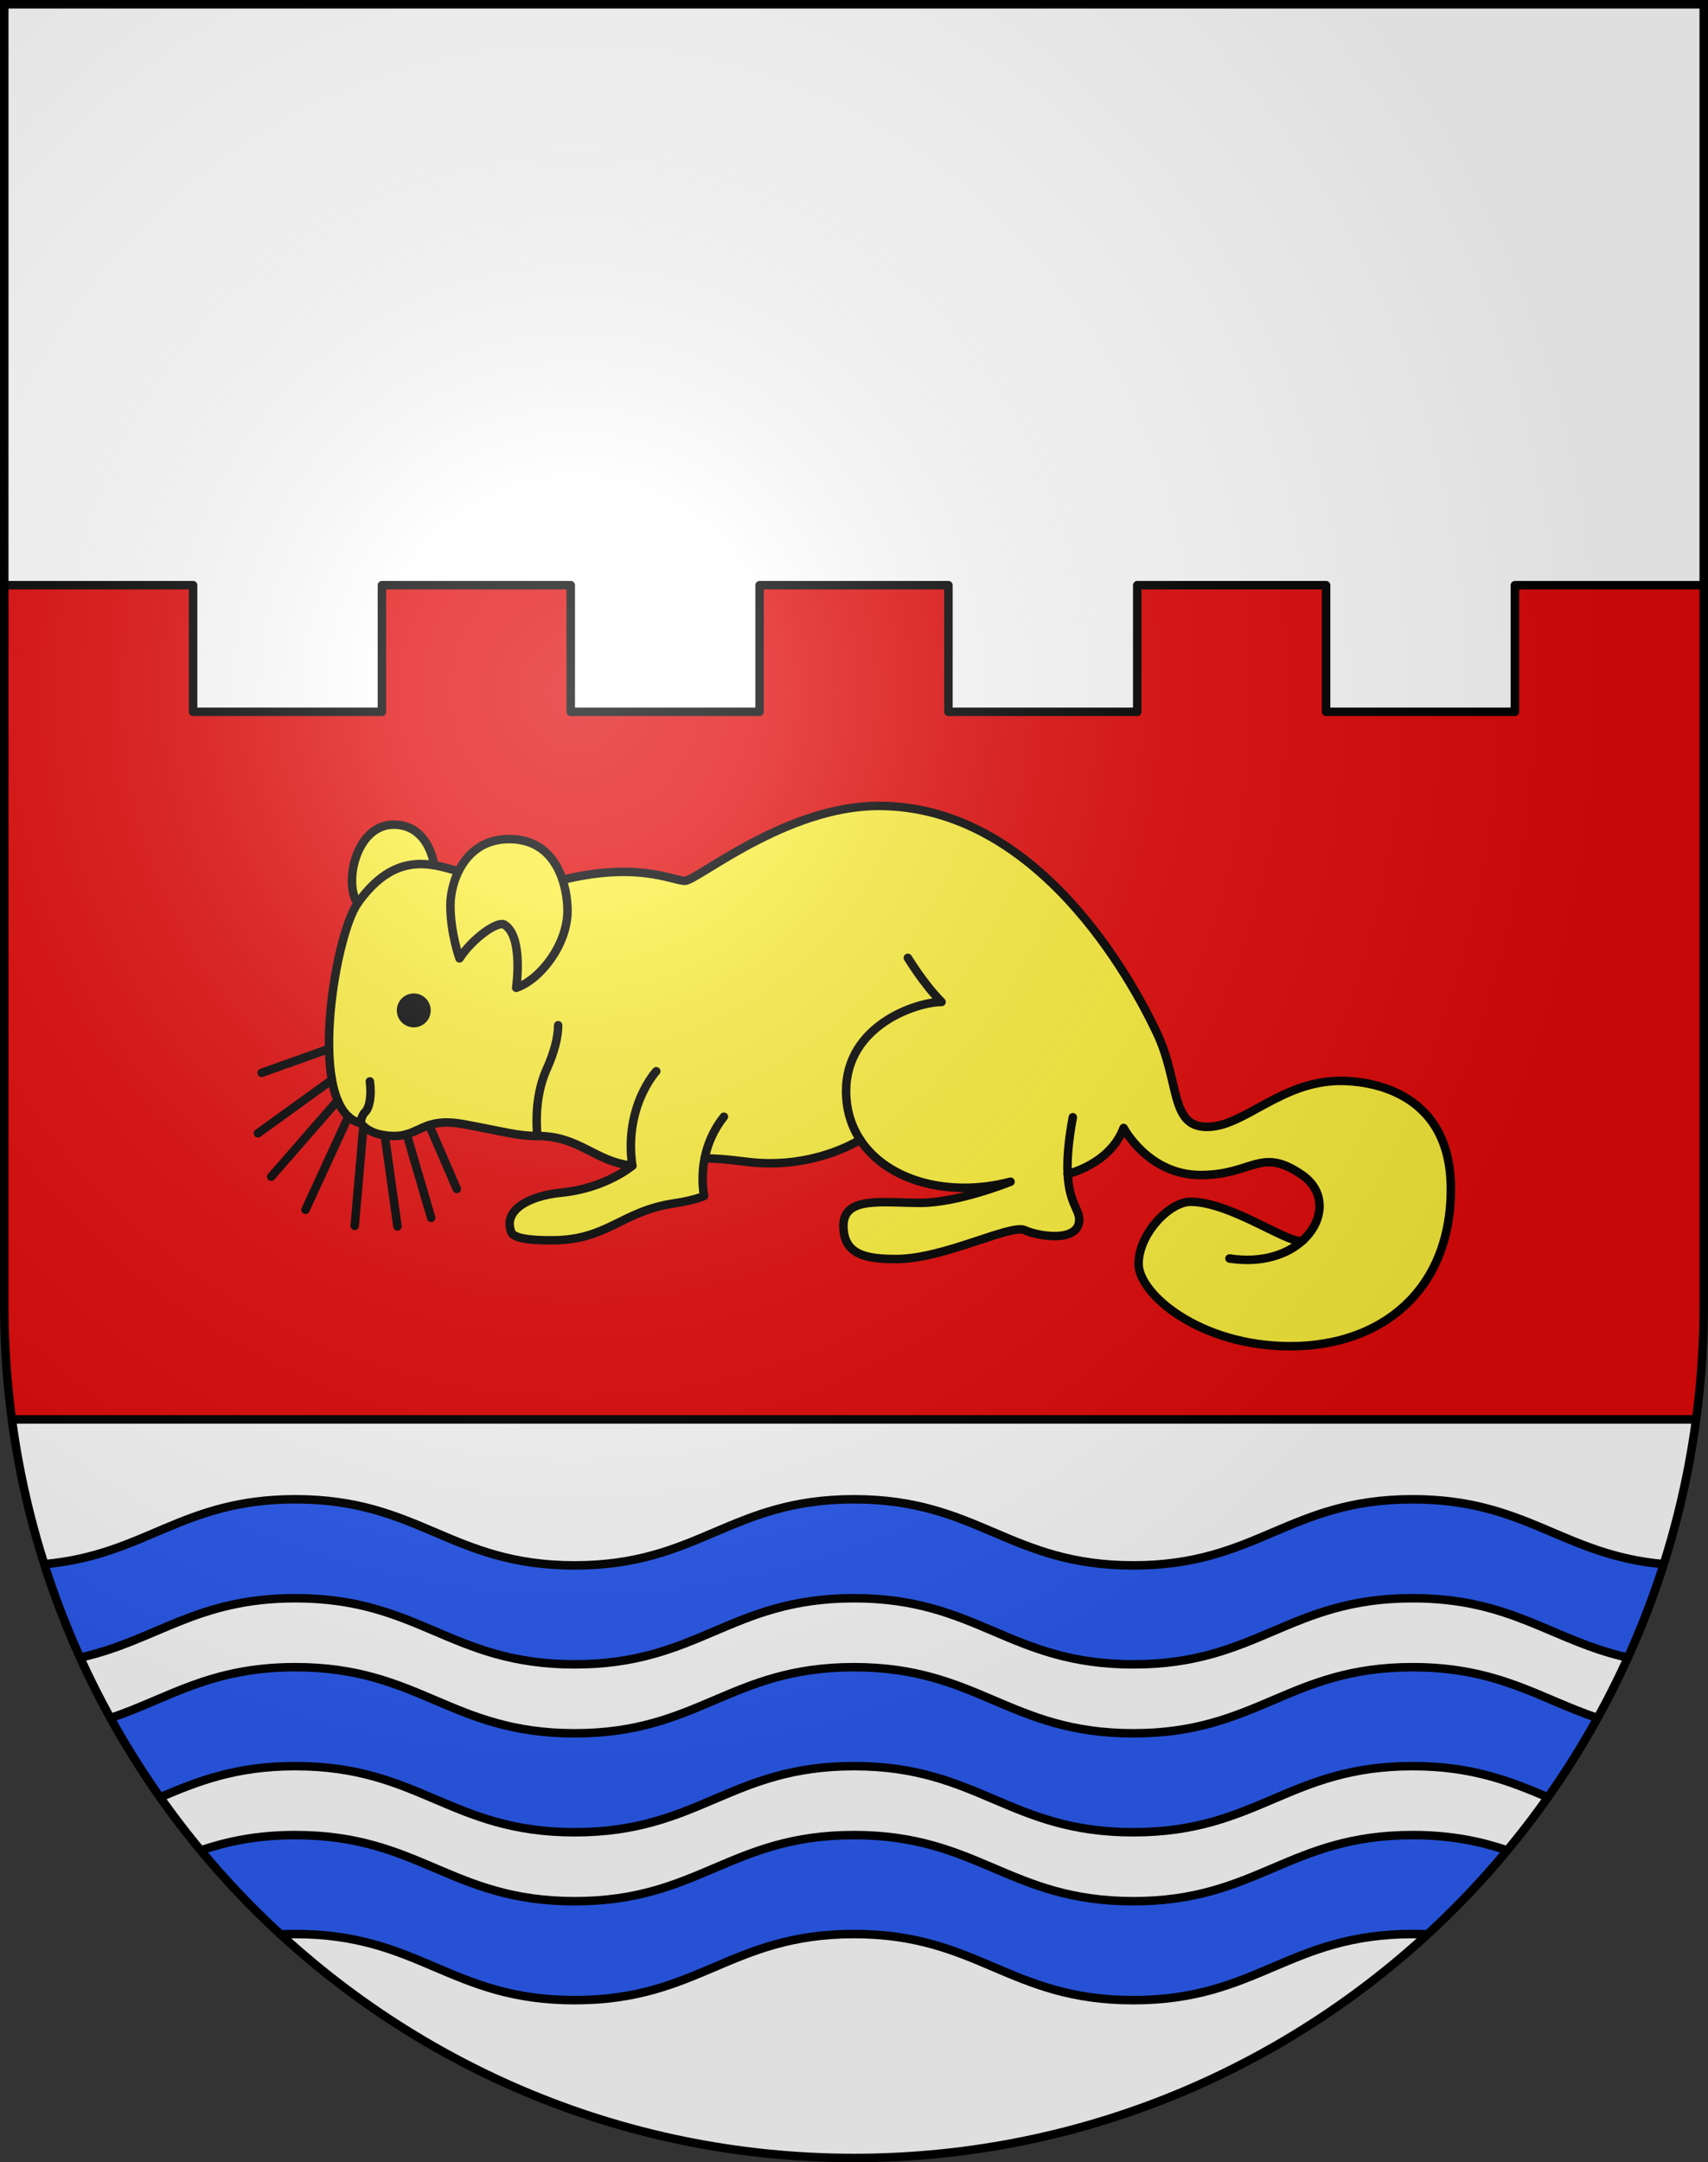 <?xml version="1.0" encoding="UTF-8" standalone="no"?>
<svg
   xmlns:dc="http://purl.org/dc/elements/1.1/"
   xmlns:cc="http://creativecommons.org/ns#"
   xmlns:rdf="http://www.w3.org/1999/02/22-rdf-syntax-ns#"
   xmlns:svg="http://www.w3.org/2000/svg"
   xmlns="http://www.w3.org/2000/svg"
   xmlns:xlink="http://www.w3.org/1999/xlink"
   xmlns:sodipodi="http://sodipodi.sourceforge.net/DTD/sodipodi-0.dtd"
   xmlns:inkscape="http://www.inkscape.org/namespaces/inkscape"
   height="763"
   width="603"
   version="1.0"
   id="svg20"
   sodipodi:version="0.32"
   inkscape:version="0.46"
   sodipodi:docname="Melano-coat_of_arms.svg"
   sodipodi:docbase="C:\Documents and Settings\Steve\Bureau\Blason Villages Suisse pour Wikipédia (par Delta-9)"
   inkscape:output_extension="org.inkscape.output.svg.inkscape">
  <rect width="100%" height="100%" fill="#333333" stroke="none"/>
  <defs
     id="defs29"><inkscape:perspective
   sodipodi:type="inkscape:persp3d"
   inkscape:vp_x="0 : 381.5 : 1"
   inkscape:vp_y="0 : 1000 : 0"
   inkscape:vp_z="603 : 381.5 : 1"
   inkscape:persp3d-origin="301.5 : 254.33333 : 1"
   id="perspective28" />
<linearGradient
   id="linearGradient2893">
  <stop
     style="stop-color:#ffffff;stop-opacity:0.314;"
     offset="0"
     id="stop2895" />
  <stop
     id="stop2897"
     offset="0.19"
     style="stop-color:#ffffff;stop-opacity:0.251;" />
  <stop
     style="stop-color:#6b6b6b;stop-opacity:0.125;"
     offset="0.6"
     id="stop2901" />
  <stop
     style="stop-color:#000000;stop-opacity:0.125;"
     offset="1"
     id="stop2899" />
</linearGradient>
<linearGradient
   id="linearGradient2955">
  <stop
     style="stop-color:white;stop-opacity:0;"
     offset="0"
     id="stop2965" />
  <stop
     style="stop-color:black;stop-opacity:0.646;"
     offset="1"
     id="stop2959" />
</linearGradient>
<radialGradient
   inkscape:collect="always"
   xlink:href="#linearGradient2893"
   id="radialGradient3236"
   gradientUnits="userSpaceOnUse"
   gradientTransform="matrix(1.215,1.531577e-24,1.464684e-23,1.267,-839.192,-490.489)"
   cx="858.042"
   cy="579.933"
   fx="858.042"
   fy="579.933"
   r="300" />
<inkscape:perspective
   id="perspective2611"
   inkscape:persp3d-origin="306 : 264 : 1"
   inkscape:vp_z="612 : 396 : 1"
   inkscape:vp_y="0 : 1000 : 0"
   inkscape:vp_x="0 : 396 : 1"
   sodipodi:type="inkscape:persp3d" />

	
	
	

	
	

		
		
		
		
	
		
		
		
		
		
		
		
		
	
		
		
		
	</defs>
  <sodipodi:namedview
     inkscape:window-height="691"
     inkscape:window-width="939"
     inkscape:pageshadow="2"
     inkscape:pageopacity="0.0"
     guidetolerance="10.0"
     gridtolerance="10.0"
     objecttolerance="10.0"
     borderopacity="1.0"
     bordercolor="#666666"
     pagecolor="#ffffff"
     id="base"
     inkscape:zoom="0.42976586"
     inkscape:cx="264.88339"
     inkscape:cy="320.91642"
     inkscape:window-x="92"
     inkscape:window-y="71"
     inkscape:current-layer="layer1"
     showgrid="false"
     showguides="true"
     inkscape:guide-bbox="true">
    <sodipodi:guide
       orientation="horizontal"
       position="761.5"
       id="guide1885" />
    <sodipodi:guide
       orientation="vertical"
       position="1.5"
       id="guide1887" />
    <sodipodi:guide
       orientation="horizontal"
       position="1.5"
       id="guide1889" />
    <sodipodi:guide
       orientation="vertical"
       position="601.5"
       id="guide1891" />
    <sodipodi:guide
       orientation="vertical"
       position="301.501"
       id="guide1893" />
  </sodipodi:namedview>
  <desc
     id="desc22">Coat of Arms of Canton of Freiburg (Fribourg)</desc>
  <g
     inkscape:groupmode="layer"
     id="layer1"
     inkscape:label="Fond écu"
     style="opacity:1;display:inline"
     sodipodi:insensitive="true">
    <path
       d="M 1.5,1.5 L 1.5,460.368 C 1.5,626.679 135.814,761.5 301.5,761.5 C 467.186,761.5 601.5,626.679 601.5,460.368 L 601.5,1.5 L 1.5,1.5 z"
       id="path2618"
       style="opacity:1;fill:#ffffff" />
    <path
       id="path2530"
       d="M 534.833,206.5 L 534.833,251.188 L 468.166,251.188 L 468.166,206.5 L 401.5,206.5 L 401.5,251.188 L 334.833,251.188 L 334.833,206.5 L 268.167,206.5 L 268.167,251.188 L 201.5,251.188 L 201.5,206.5 L 134.833,206.5 L 134.833,251.188 L 68.167,251.188 L 68.167,206.5 L 1.5,206.5 L 1.5,460.368 C 1.5,474.106 2.436,487.624 4.21,500.875 L 598.789,500.875 C 600.564,487.624 601.5,474.106 601.5,460.368 L 601.5,206.5 L 534.833,206.5 z"
       style="opacity:1;fill:#e20909" />
  </g>
  <g
     inkscape:groupmode="layer"
     id="layer2"
     inkscape:label="Meubles"
     style="opacity:1;display:inline"
     sodipodi:insensitive="true">
    <path
       style="fill:#2b5df2"
       d="M 498.715,647.56 C 454.889,647.56 443.934,670.894 400.109,670.894 C 356.282,670.894 345.327,647.56 301.501,647.56 C 257.675,647.56 246.719,670.894 202.893,670.894 C 159.067,670.894 148.111,647.56 104.286,647.56 C 90.619,647.56 80.154,649.833 70.883,652.955 C 79.606,663.47 89.033,673.373 99.084,682.603 C 100.772,682.529 102.492,682.476 104.286,682.476 C 148.112,682.476 159.068,705.81 202.893,705.81 C 246.719,705.81 257.675,682.476 301.501,682.476 C 345.327,682.476 356.282,705.81 400.109,705.81 C 443.934,705.81 454.889,682.476 498.715,682.476 C 500.509,682.476 502.229,682.528 503.917,682.603 C 513.968,673.373 523.396,663.469 532.118,652.955 C 522.848,649.833 512.383,647.56 498.715,647.56 z"
       id="path2536" />
    <path
       style="fill:#2b5df2"
       d="M 563.972,606.246 C 543.498,599.359 528.89,588.309 498.715,588.309 C 454.889,588.309 443.934,611.643 400.109,611.643 C 356.282,611.643 345.327,588.309 301.501,588.309 C 257.675,588.309 246.719,611.643 202.893,611.643 C 159.067,611.643 148.111,588.309 104.286,588.309 C 74.112,588.309 59.503,599.359 39.029,606.246 C 44.369,615.907 50.221,625.241 56.551,634.214 C 69.737,628.616 83.215,623.226 104.285,623.226 C 148.111,623.226 159.067,646.56 202.892,646.56 C 246.718,646.56 257.674,623.226 301.5,623.226 C 345.326,623.226 356.281,646.56 400.108,646.56 C 443.933,646.56 454.888,623.226 498.714,623.226 C 519.785,623.226 533.263,628.617 546.448,634.214 C 552.78,625.241 558.632,615.907 563.972,606.246 z"
       id="path2538" />
    <path
       style="fill:#2b5df2"
       d="M 587.336,551.947 C 551.532,548.763 539.002,529.059 498.715,529.059 C 454.889,529.059 443.934,552.393 400.109,552.393 C 356.282,552.393 345.327,529.059 301.501,529.059 C 257.675,529.059 246.719,552.393 202.893,552.393 C 159.067,552.393 148.111,529.059 104.286,529.059 C 63.999,529.059 51.469,548.763 15.665,551.947 C 19.252,563.24 23.477,574.247 28.312,584.917 C 55.107,578.98 69.128,563.976 104.286,563.976 C 148.112,563.976 159.068,587.31 202.893,587.31 C 246.719,587.31 257.675,563.976 301.501,563.976 C 345.327,563.976 356.282,587.31 400.109,587.31 C 443.934,587.31 454.889,563.976 498.715,563.976 C 533.873,563.976 547.894,578.981 574.69,584.917 C 579.524,574.247 583.749,563.24 587.336,551.947 z"
       id="path2540" />
    <path
       style="fill:none;stroke:#000000;stroke-width:3"
       d="M 532.118,652.954 C 522.847,649.833 512.383,647.559 498.715,647.559 C 454.889,647.559 443.934,670.893 400.109,670.893 C 356.282,670.893 345.327,647.559 301.501,647.559 C 257.675,647.559 246.719,670.893 202.893,670.893 C 159.067,670.893 148.111,647.559 104.286,647.559 C 90.619,647.559 80.154,649.832 70.883,652.954"
       id="path2544" />
    <path
       style="fill:none;stroke:#000000;stroke-width:3"
       d="M 99.083,682.603 C 100.771,682.529 102.491,682.476 104.285,682.476 C 148.111,682.476 159.067,705.81 202.892,705.81 C 246.718,705.81 257.674,682.476 301.5,682.476 C 345.326,682.476 356.281,705.81 400.108,705.81 C 443.933,705.81 454.888,682.476 498.714,682.476 C 500.508,682.476 502.228,682.528 503.916,682.603"
       id="path2546" />
    <path
       style="fill:none;stroke:#000000;stroke-width:3"
       d="M 563.972,606.246 C 543.498,599.359 528.89,588.309 498.715,588.309 C 454.889,588.309 443.934,611.643 400.109,611.643 C 356.282,611.643 345.327,588.309 301.501,588.309 C 257.675,588.309 246.719,611.643 202.893,611.643 C 159.067,611.643 148.111,588.309 104.286,588.309 C 74.112,588.309 59.503,599.359 39.029,606.246"
       id="path2548" />
    <path
       style="fill:none;stroke:#000000;stroke-width:3"
       d="M 56.55,634.214 C 69.736,628.616 83.214,623.226 104.284,623.226 C 148.11,623.226 159.066,646.56 202.891,646.56 C 246.717,646.56 257.673,623.226 301.499,623.226 C 345.325,623.226 356.28,646.56 400.107,646.56 C 443.932,646.56 454.887,623.226 498.713,623.226 C 519.784,623.226 533.262,628.617 546.447,634.214"
       id="path2550" />
    <path
       style="fill:none;stroke:#000000;stroke-width:3"
       d="M 587.336,551.947 C 551.532,548.763 539.002,529.059 498.715,529.059 C 454.889,529.059 443.934,552.393 400.109,552.393 C 356.282,552.393 345.327,529.059 301.501,529.059 C 257.675,529.059 246.719,552.393 202.893,552.393 C 159.067,552.393 148.111,529.059 104.286,529.059 C 63.999,529.059 51.469,548.763 15.665,551.947"
       id="path2552" />
    <path
       style="fill:none;stroke:#000000;stroke-width:3"
       d="M 28.311,584.917 C 55.106,578.98 69.127,563.976 104.285,563.976 C 148.111,563.976 159.067,587.31 202.892,587.31 C 246.718,587.31 257.674,563.976 301.5,563.976 C 345.326,563.976 356.281,587.31 400.108,587.31 C 443.933,587.31 454.888,563.976 498.714,563.976 C 533.872,563.976 547.893,578.981 574.689,584.917"
       id="path2554" />
    <line
       style="fill:none;stroke:#000000;stroke-width:3"
       x1="4.21"
       y1="500.875"
       x2="598.789"
       y2="500.875"
       id="line2556" />
    <polyline
       style="fill:none;stroke:#000000;stroke-width:3;stroke-linecap:round;stroke-linejoin:round"
       points="601.5,206.5     534.833,206.5 534.833,251.188 468.166,251.188 468.166,206.5 401.5,206.5 401.5,251.188 334.833,251.188 334.833,206.5     268.167,206.5 268.167,251.188 201.5,251.188 201.5,206.5 134.833,206.5 134.833,251.188 68.167,251.188 68.167,206.5 1.5,206.5       "
       id="polyline2558" />
    <path
       style="fill:#fcef3c;stroke:#000000;stroke-width:3;stroke-linecap:round;stroke-linejoin:round"
       d="M 153.297,305.319 C 153.297,305.319 151.57,291.008 138.986,291.008 C 125.598,291.008 121.304,311.804 126.26,318.742 C 118.048,330.352 107.854,392.082 127.393,396.33 C 127.393,396.33 130.13,400.861 139.192,400.861 C 148.254,400.861 149.386,394.066 163.733,396.708 C 178.08,399.351 182.611,400.861 189.69,400.861 C 204.699,400.861 209.963,409.942 223.225,411.357 C 223.225,411.357 213.943,419.312 198.091,420.872 C 186.575,422.005 177.448,427.126 180.534,434.842 C 181.667,437.673 191.295,437.673 194.881,437.673 C 214.514,437.673 219.256,427.447 237.922,424.648 C 245.474,423.515 248.589,422.005 248.589,422.005 C 248.589,422.005 247.282,416.268 248.766,408.802 C 252.034,408.743 256.369,409.034 263.219,409.923 C 283.607,412.567 298.582,405.209 303.678,402.189 C 313.168,416.684 334.885,422.737 356.76,417.002 C 356.76,417.002 338.354,424.458 324.949,424.458 C 311.547,424.458 297.766,422.005 297.766,432.576 C 297.766,443.147 306.451,444.28 316.455,444.28 C 333.256,444.28 356.853,431.82 361.762,434.086 C 366.671,436.352 381.018,438.618 381.018,430.311 C 381.018,426.822 377.477,424.481 376.944,414.26 C 376.944,414.26 391.872,410.866 396.686,398.031 C 396.686,398.031 405.37,414.643 423.87,414.643 C 442.372,414.643 445.015,404.449 459.739,414.643 C 468.21,420.507 467.434,430.745 460.071,437.592 C 456.518,440.296 435.008,424.081 420.284,424.081 C 412.923,424.081 401.973,435.406 401.973,445.979 C 401.973,456.551 423.493,475.051 455.584,475.051 C 487.678,475.051 512.219,455.417 512.219,419.55 C 512.219,383.682 481.26,381.417 473.33,381.417 C 452.187,381.417 439.35,397.652 426.135,397.652 C 412.92,397.652 416.664,381.921 408.389,364.427 C 399.682,346.017 366.483,284.385 310.225,284.385 C 277.377,284.385 246.04,310.814 241.793,310.814 C 237.545,310.814 224.725,303.712 197.335,310.814 C 189.689,312.796 170.717,309.964 161.656,307.416 C 159.15,306.71 156.337,305.829 153.297,305.319 z"
       id="path2562" />
    <g
       id="g2564">
			<path
   style="fill:none;stroke:#000000;stroke-width:3;stroke-linecap:round;stroke-linejoin:round"
   d="M 460.07,437.591 C 454.634,442.647 445.609,445.856 434.064,444.091"
   id="path2566" />

			<path
   style="fill:none;stroke:#000000;stroke-width:3;stroke-linecap:round;stroke-linejoin:round"
   d="M 376.943,414.259 C 376.695,409.554 377.086,403.179 378.752,394.253"
   id="path2568" />

			<path
   style="fill:none;stroke:#000000;stroke-width:3;stroke-linecap:round;stroke-linejoin:round"
   d="M 320.514,337.997 C 320.514,337.997 326.178,347.342 332.407,353.571 C 323.63,353.571 298.71,361.783 298.71,385.003 C 298.71,391.586 300.515,397.356 303.679,402.188"
   id="path2570" />

			<path
   style="fill:none;stroke:#000000;stroke-width:3;stroke-linecap:round;stroke-linejoin:round"
   d="M 248.766,408.801 C 249.675,404.23 251.631,399.011 255.574,394.065"
   id="path2572" />

			<path
   style="fill:none;stroke:#000000;stroke-width:3;stroke-linecap:round;stroke-linejoin:round"
   d="M 231.693,378.019 C 231.693,378.019 220.232,390.326 223.225,411.357"
   id="path2574" />

			<path
   style="fill:none;stroke:#000000;stroke-width:3;stroke-linecap:round;stroke-linejoin:round"
   d="M 197.052,361.783 C 197.052,366.031 195.636,371.41 193.088,377.074 C 190.54,382.738 188.84,390.383 189.69,400.86"
   id="path2576" />

			<path
   style="fill:none;stroke:#000000;stroke-width:3;stroke-linecap:round;stroke-linejoin:round"
   d="M 153.297,305.319 C 145.344,303.985 135.845,305.19 126.26,318.742"
   id="path2578" />

			<path
   style="fill:none;stroke:#000000;stroke-width:3;stroke-linecap:round;stroke-linejoin:round"
   d="M 127.393,396.33 C 127.393,396.33 127.322,393.994 128.95,392.366 C 130.578,390.738 131.216,386.278 130.578,381.606"
   id="path2580" />

		</g>
    <g
       id="g2582">
			
				<circle
   style="stroke:#000000;stroke-width:3;stroke-linecap:round;stroke-linejoin:round"
   sodipodi:ry="4.4840002"
   sodipodi:rx="4.4840002"
   sodipodi:cy="356.54401"
   sodipodi:cx="146.082"
   cx="146.082"
   cy="356.544"
   r="4.484"
   id="circle2584" />

			<path
   style="fill:#fcef3c;stroke:#000000;stroke-width:3;stroke-linecap:round;stroke-linejoin:round"
   d="M 162.223,338.186 C 162.223,338.186 159.014,329.314 159.014,319.497 C 159.014,311.001 164.11,296.088 179.779,296.088 C 196.958,296.088 200.356,313.268 200.356,321.385 C 200.356,333.279 190.729,345.738 182.233,348.569 C 182.233,348.569 184.914,330.485 178.08,326.293 C 175.688,324.826 166.753,331.2 162.223,338.186 z"
   id="path2586" />

		</g>
    <g
       id="g2588">
			
				<line
   style="fill:none;stroke:#000000;stroke-width:3;stroke-linecap:round;stroke-linejoin:round"
   x1="92.375"
   y1="378.584"
   x2="116.182"
   y2="370.089"
   id="line2590" />

			
				<line
   style="fill:none;stroke:#000000;stroke-width:3;stroke-linecap:round;stroke-linejoin:round"
   x1="91.053"
   y1="399.916"
   x2="117.179"
   y2="381.059"
   id="line2592" />

			
				<line
   style="fill:none;stroke:#000000;stroke-width:3;stroke-linecap:round;stroke-linejoin:round"
   x1="95.772"
   y1="415.208"
   x2="119.226"
   y2="388.337"
   id="line2594" />

			
				<line
   style="fill:none;stroke:#000000;stroke-width:3;stroke-linecap:round;stroke-linejoin:round"
   x1="107.854"
   y1="426.912"
   x2="122.988"
   y2="394.011"
   id="line2596" />

			
				<line
   style="fill:none;stroke:#000000;stroke-width:3;stroke-linecap:round;stroke-linejoin:round"
   x1="125.222"
   y1="432.575"
   x2="128.304"
   y2="397.381"
   id="line2598" />

			
				<line
   style="fill:none;stroke:#000000;stroke-width:3;stroke-linecap:round;stroke-linejoin:round"
   x1="140.324"
   y1="432.765"
   x2="135.828"
   y2="400.627"
   id="line2600" />

			
				<line
   style="fill:none;stroke:#000000;stroke-width:3;stroke-linecap:round;stroke-linejoin:round"
   x1="152.217"
   y1="429.743"
   x2="143.592"
   y2="400.251"
   id="line2602" />

			
				<line
   style="fill:none;stroke:#000000;stroke-width:3;stroke-linecap:round;stroke-linejoin:round"
   x1="161.278"
   y1="419.55"
   x2="151.515"
   y2="397.027"
   id="line2604" />

		</g>
  </g>
  <g
     inkscape:groupmode="layer"
     id="layer3"
     inkscape:label="Reflet final"
     style="display:inline"
     sodipodi:insensitive="true">
    <path
       style="fill:url(#radialGradient3236);fill-opacity:1"
       d="M 1.5,1.5 L 1.5,460.368 C 1.5,626.679 135.815,761.5 301.5,761.5 C 467.185,761.5 601.5,626.679 601.5,460.368 L 601.5,1.5 L 1.5,1.5 z"
       id="path2346" />
  </g>
  <g
     inkscape:groupmode="layer"
     id="layer4"
     inkscape:label="Contour final"
     style="display:inline"
     sodipodi:insensitive="true">
    <path
       style="fill:none;fill-opacity:1;stroke:#000000;stroke-width:3;stroke-miterlimit:4;stroke-dasharray:none;stroke-opacity:1"
       d="M 1.5,1.5 L 1.5,460.368 C 1.5,626.679 135.815,761.5 301.5,761.5 C 467.185,761.5 601.5,626.679 601.5,460.368 L 601.5,1.5 L 1.5,1.5 z"
       id="path3239" />
  </g>
</svg>
